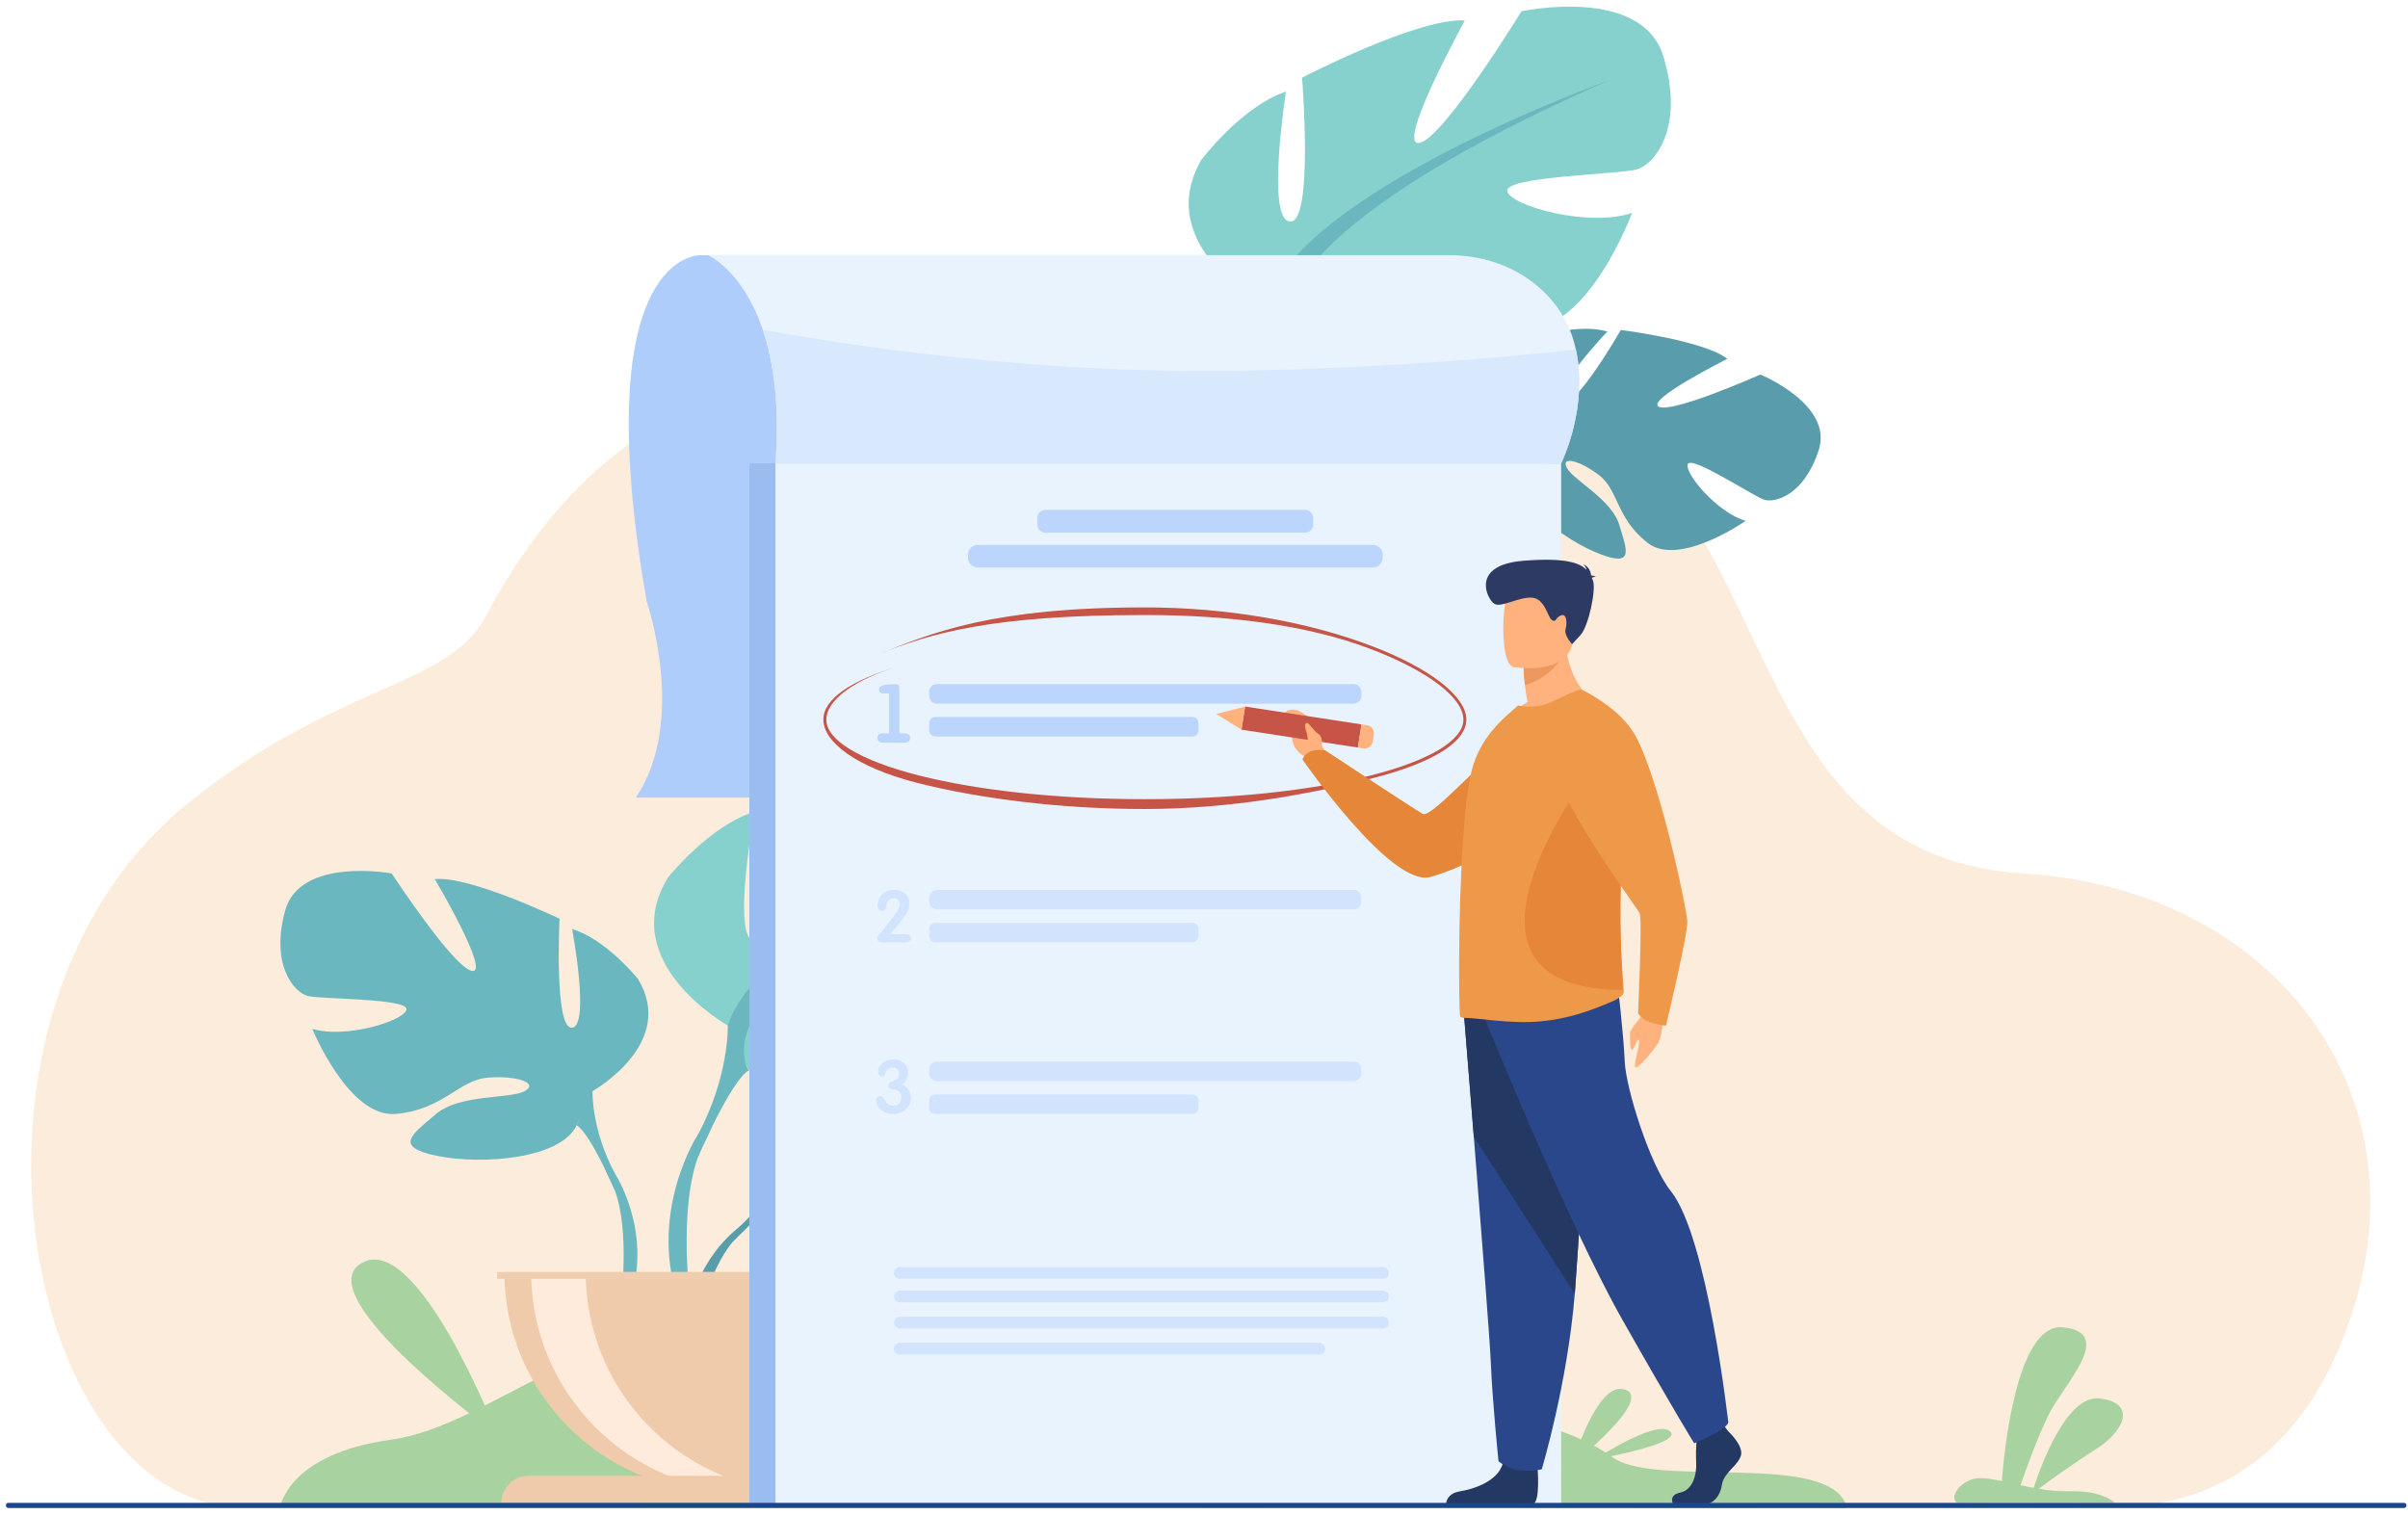 <svg width="321" height="202" viewBox="0 0 321 202" fill="none" xmlns="http://www.w3.org/2000/svg">
<path d="M276.897 200.347C276.897 200.347 299.879 205.795 311.192 181.103C325.869 149.07 305.269 118.639 269.733 116.447C218.481 113.287 246.886 31.459 166.011 53.66C143.264 59.904 93.806 27.677 64.688 82.281C59.737 91.567 44.937 91.112 25.218 106.952C-9.567 134.894 2.955 200.644 32.259 200.942C61.562 201.24 276.897 200.347 276.897 200.347Z" fill="#FCECDB"/>
<path d="M37.387 200.823C37.387 200.823 38.455 193.823 52.087 191.94C65.718 190.057 78.399 174.956 100.874 177.148C123.35 179.34 142.008 193.091 167.598 188.877C193.187 184.664 209.211 190.034 214.951 194.27C220.69 198.506 244.445 193.276 246.2 201.04L37.387 200.823Z" fill="#A8D29F"/>
<path d="M93.428 34.017C93.428 34.017 78.037 33.262 86.199 80.156C86.199 80.156 91.689 96.073 84.758 106.331H186.791V34.017H93.428Z" fill="#AFCDFB"/>
<path d="M103.902 155.929C103.902 155.929 96.774 147.613 103.462 142.33C103.462 142.33 108.349 139.372 112.332 139.613C112.332 139.613 106.687 149.078 108.514 150.02C110.34 150.963 114.043 139.018 114.043 139.018C114.043 139.018 125.161 137.935 128.738 139.66C128.738 139.66 119.233 147.438 121.236 147.902C123.238 148.365 133.504 140.726 133.504 140.726C133.504 140.726 143.85 142.486 143.299 148.799C142.748 155.113 139.182 157.058 137.613 156.893C136.044 156.728 126.879 153.227 126.68 154.51C126.481 155.794 131.998 159.991 135.862 160.187C135.862 160.187 128.567 168.232 123.717 165.91C118.867 163.588 118.456 159.908 115.433 158.527C112.409 157.146 109.83 157.15 111.078 158.558C112.327 159.967 117.796 161.334 119.524 164.391C121.252 167.448 122.803 169.51 117.787 168.756C112.771 168.002 104.619 164.334 104.26 160.126L103.902 155.929Z" fill="#599DAD"/>
<path d="M138.215 148.974C138.215 148.974 110.108 147.891 103.902 155.929C103.902 155.929 102.529 160.04 98.305 163.782L97.647 165.576C97.647 165.576 102.521 160.44 104.259 160.13C104.259 160.126 101.534 150.173 138.215 148.974Z" fill="#599DAD"/>
<path d="M98.302 163.782C98.302 163.782 92.27 168.25 91.851 176.215L92.946 176.313C92.946 176.313 94.873 168.07 98.355 164.848C101.837 161.625 98.302 163.782 98.302 163.782Z" fill="#599DAD"/>
<path d="M78.979 145.47C78.979 145.47 90.314 139.12 85.034 130.502C85.034 130.502 80.8 125.211 76.264 123.85C76.264 123.85 78.684 136.702 76.264 137.004C73.845 137.306 74.595 122.487 74.595 122.487C74.595 122.487 62.65 116.742 57.964 117.196C57.964 117.196 65.372 129.744 62.953 129.442C60.535 129.14 52.218 116.444 52.218 116.444C52.218 116.444 39.973 114.176 38.002 121.433C36.03 128.691 39.216 132.316 41.031 132.777C42.845 133.237 54.486 133.08 54.184 134.591C53.882 136.102 46.02 138.517 41.636 137.163C41.636 137.163 46.473 149.107 52.823 148.501C59.173 147.896 61.139 143.967 65.07 143.664C69 143.36 71.873 144.421 69.907 145.478C67.941 146.535 61.289 145.825 58.114 148.524C54.94 151.224 52.37 152.887 58.266 154.096C64.163 155.305 74.746 154.549 76.863 150.014L78.979 145.47Z" fill="#6BB7BF"/>
<path d="M43.602 123.705C43.602 123.705 75.351 133.987 78.98 145.477C78.98 145.477 78.829 150.622 82.004 156.514V158.772C82.004 158.772 78.678 151.055 76.859 150.003C76.862 150.006 83.968 140.027 43.602 123.705Z" fill="#6BB7BF"/>
<path d="M82.004 156.507C82.004 156.507 86.9 163.942 84.108 172.993L82.849 172.654C82.849 172.654 84.067 162.685 81.51 157.672C78.952 152.658 82.004 156.507 82.004 156.507Z" fill="#6BB7BF"/>
<path d="M97.019 136.713C97.019 136.713 82.072 128.343 89.047 116.983C89.047 116.983 94.627 110.008 100.607 108.214C100.607 108.214 97.418 125.154 100.607 125.552C103.795 125.95 102.799 106.42 102.799 106.42C102.799 106.42 118.544 98.847 124.722 99.444C124.722 99.444 114.956 115.987 118.144 115.587C121.333 115.188 132.294 98.448 132.294 98.448C132.294 98.448 148.437 95.458 151.029 105.025C153.62 114.592 149.434 119.377 147.043 119.973C144.652 120.568 129.306 120.371 129.704 122.364C130.102 124.357 140.465 127.545 146.245 125.748C146.245 125.748 139.868 141.493 131.497 140.696C123.125 139.898 120.53 134.717 115.354 134.319C110.178 133.921 106.387 135.315 108.977 136.71C111.567 138.105 120.336 137.168 124.521 140.726C128.706 144.284 132.095 146.476 124.322 148.07C116.549 149.663 102.6 148.668 99.809 142.689L97.019 136.713Z" fill="#86D1CD"/>
<path d="M143.659 108.014C143.659 108.014 101.808 121.566 97.024 136.718C97.024 136.718 97.223 143.488 93.038 151.266V154.256C93.038 154.256 97.424 144.092 99.808 142.697C99.809 142.692 90.449 129.538 143.659 108.014Z" fill="#6BB7BF"/>
<path d="M93.033 151.261C93.033 151.261 86.579 161.062 90.259 172.993L91.919 172.547C91.919 172.547 90.308 159.406 93.679 152.797C97.05 146.189 93.033 151.261 93.033 151.261Z" fill="#6BB7BF"/>
<path d="M96.515 198.865C112.687 198.865 125.794 185.756 125.794 169.586H67.236C67.236 185.756 80.345 198.865 96.515 198.865Z" fill="#EFCBAB"/>
<path d="M103.718 198.642C102.512 198.792 101.297 198.866 100.08 198.865C83.91 198.865 70.803 185.756 70.803 169.586H78.076C78.079 184.526 89.266 196.851 103.718 198.642Z" fill="#FFEBDC"/>
<path d="M126.194 200.356H66.833C66.833 199.882 66.926 199.412 67.108 198.973C67.289 198.535 67.555 198.137 67.891 197.801C68.226 197.466 68.624 197.2 69.063 197.018C69.501 196.837 69.971 196.743 70.445 196.744H122.587C123.061 196.743 123.531 196.837 123.97 197.018C124.408 197.2 124.806 197.466 125.142 197.801C125.477 198.137 125.743 198.535 125.925 198.973C126.106 199.412 126.199 199.882 126.199 200.356H126.194Z" fill="#EFCBAB"/>
<path d="M126.46 169.586H66.273V170.484H126.46V169.586Z" fill="#EFCDAF"/>
<path d="M202.463 58.26C202.463 58.26 197.335 48.582 205.02 44.896C205.02 44.896 210.435 43.084 214.27 44.192C214.27 44.192 206.688 52.189 208.26 53.508C209.831 54.826 216.069 43.988 216.069 43.988C216.069 43.988 227.152 45.377 230.265 47.84C230.265 47.84 219.285 53.342 221.136 54.233C222.986 55.124 234.675 49.929 234.675 49.929C234.675 49.929 244.384 53.919 242.46 59.956C240.536 65.994 236.63 67.112 235.137 66.604C233.643 66.097 225.469 60.671 224.993 61.88C224.516 63.089 228.979 68.394 232.71 69.434C232.71 69.434 223.827 75.682 219.607 72.352C215.387 69.021 215.79 65.341 213.145 63.33C210.499 61.32 207.981 60.758 208.889 62.404C209.798 64.051 214.834 66.588 215.85 69.95C216.865 73.312 217.925 75.665 213.196 73.828C208.467 71.99 201.318 66.619 201.892 62.44L202.463 58.26Z" fill="#599DAD"/>
<path d="M237.466 59.006C237.466 59.006 210.284 51.781 202.464 58.26C202.464 58.26 200.223 61.97 195.28 64.695L194.244 66.298C194.244 66.298 200.123 62.357 201.891 62.437C201.891 62.439 201.417 52.127 237.466 59.006Z" fill="#599DAD"/>
<path d="M195.28 64.695C195.28 64.695 188.415 67.724 186.257 75.409L187.303 75.745C187.303 75.745 190.992 68.126 195.097 65.746C199.202 63.366 195.28 64.695 195.28 64.695Z" fill="#599DAD"/>
<path d="M168.693 40.803C168.693 40.803 153.503 32.883 160.137 21.32C160.137 21.32 165.507 14.181 171.43 12.211C171.43 12.211 168.747 29.238 171.946 29.541C175.146 29.845 173.571 10.352 173.571 10.352C173.571 10.352 189.083 2.314 195.276 2.728C195.276 2.728 186.007 19.552 189.183 19.059C192.36 18.566 202.817 1.507 202.817 1.507C202.817 1.507 218.864 -1.962 221.739 7.522C224.613 17.007 220.572 21.913 218.2 22.582C215.827 23.251 200.478 23.514 200.931 25.488C201.385 27.462 211.843 30.347 217.566 28.382C217.566 28.382 211.66 44.309 203.27 43.762C194.879 43.215 192.136 38.112 186.944 37.868C181.751 37.624 178.008 39.131 180.641 40.449C183.275 41.766 192.014 40.566 196.298 43.999C200.582 47.431 204.04 49.522 196.318 51.347C188.597 53.172 174.622 52.591 171.655 46.697L168.693 40.803Z" fill="#86D1CD"/>
<path d="M214.452 10.73C214.452 10.73 173.022 25.522 168.689 40.803C168.689 40.803 169.095 47.573 165.138 55.465L165.227 58.453C165.227 58.453 169.306 48.163 171.656 46.697C171.658 46.697 161.904 33.828 214.452 10.73Z" fill="#6BB7BF"/>
<path d="M165.141 55.467C165.141 55.467 158.982 65.455 163.015 77.265L164.662 76.771C164.662 76.771 162.659 63.684 165.837 56.976C169.014 50.269 165.141 55.467 165.141 55.467Z" fill="#6BB7BF"/>
<path d="M206.417 61.773H99.892V200.697H206.417V61.773Z" fill="#9ABCEF"/>
<path d="M208.11 61.773H103.375V200.697H208.11V61.773Z" fill="#E9F3FE"/>
<path d="M281.96 200.356H260.855C259.724 199.397 261.637 197.219 263.637 197.073C264.505 197.006 265.604 197.188 266.858 197.453C267.149 193.596 268.808 176.254 275.057 176.952C282.086 177.732 275.057 184.588 273.071 188.647C271.6 191.654 270.047 195.966 269.337 198.001C269.908 198.125 270.499 198.247 271.097 198.358C272.029 195.497 275.495 185.876 279.898 186.443C285.074 187.1 282.993 190.957 279.325 193.246C276.633 194.931 273.33 197.323 271.759 198.479C273.122 198.717 274.503 198.828 275.886 198.811C279.512 198.714 281.276 199.783 281.96 200.356Z" fill="#A8D29F"/>
<path d="M208.107 61.771H103.374C103.953 53.851 103.081 48.096 101.681 43.964C98.996 36.012 94.37 34.016 94.37 34.016H193.146C201.575 34.016 208.112 39.095 209.891 45.836C209.957 46.091 210.02 46.342 210.074 46.594C211.762 54.309 208.18 61.63 208.107 61.771Z" fill="#E9F3FE"/>
<path d="M208.107 61.77H103.374C103.954 53.851 103.082 48.096 101.682 43.964C112.386 45.924 138.895 50.1 167.271 49.397C185.627 48.941 200.133 47.713 210.071 46.594C211.762 54.309 208.18 61.63 208.107 61.77Z" fill="#D8E8FD"/>
<path d="M180.443 91.201H124.901C124.329 91.201 123.864 91.665 123.864 92.238V92.769C123.864 93.342 124.329 93.806 124.901 93.806H180.443C181.016 93.806 181.48 93.342 181.48 92.769V92.238C181.48 91.665 181.016 91.201 180.443 91.201Z" fill="#BBD5FC"/>
<path d="M158.948 95.585H124.682C124.23 95.585 123.864 95.951 123.864 96.403V97.373C123.864 97.824 124.23 98.19 124.682 98.19H158.948C159.399 98.19 159.765 97.824 159.765 97.373V96.403C159.765 95.951 159.399 95.585 158.948 95.585Z" fill="#BBD5FC"/>
<path d="M118.514 97.768V92.447H117.813C117.387 92.447 117.174 92.269 117.174 91.915C117.174 91.658 117.341 91.478 117.675 91.373C117.94 91.301 118.212 91.258 118.487 91.246C118.86 91.217 119.159 91.203 119.386 91.203C119.605 91.203 119.745 91.247 119.802 91.338C119.858 91.429 119.887 91.652 119.887 92.015V97.772H120.61C121.078 97.772 121.313 97.975 121.313 98.378C121.313 98.805 121.078 99.018 120.61 99.017H117.693C117.508 99.024 117.325 98.965 117.178 98.852C117.109 98.797 117.054 98.726 117.018 98.646C116.982 98.565 116.966 98.477 116.97 98.389C116.97 97.978 117.208 97.772 117.683 97.772L118.514 97.768Z" fill="#BBD5FC"/>
<path d="M180.443 118.639H124.901C124.329 118.639 123.864 119.103 123.864 119.676V120.207C123.864 120.779 124.329 121.244 124.901 121.244H180.443C181.016 121.244 181.48 120.779 181.48 120.207V119.676C181.48 119.103 181.016 118.639 180.443 118.639Z" fill="#D2E4FD"/>
<path d="M158.948 123.021H124.682C124.23 123.021 123.864 123.388 123.864 123.839V124.809C123.864 125.26 124.23 125.626 124.682 125.626H158.948C159.399 125.626 159.765 125.26 159.765 124.809V123.839C159.765 123.388 159.399 123.021 158.948 123.021Z" fill="#D2E4FD"/>
<path d="M121.423 125.096C121.423 125.45 121.175 125.628 120.68 125.628H117.596C117.151 125.628 116.928 125.447 116.927 125.086C116.941 124.938 117.004 124.8 117.105 124.691C117.281 124.491 117.539 124.19 117.877 123.788C118.392 123.142 118.821 122.584 119.166 122.113C119.285 121.958 119.455 121.719 119.674 121.398C119.831 121.154 119.924 120.875 119.945 120.586C119.948 120.474 119.929 120.363 119.889 120.259C119.849 120.154 119.788 120.059 119.71 119.979C119.632 119.9 119.538 119.838 119.434 119.797C119.33 119.755 119.219 119.736 119.108 119.74C118.88 119.735 118.659 119.816 118.486 119.964C118.339 120.12 118.241 120.317 118.205 120.529C118.159 120.739 118.102 120.946 118.036 121.15C117.999 121.242 117.936 121.32 117.853 121.374C117.771 121.428 117.674 121.455 117.575 121.451C117.49 121.455 117.406 121.438 117.329 121.402C117.252 121.365 117.184 121.311 117.133 121.244C117.028 121.11 116.974 120.944 116.982 120.774C116.983 120.548 117.018 120.323 117.085 120.106C117.214 119.654 117.497 119.261 117.885 118.996C118.28 118.742 118.742 118.615 119.211 118.629C119.736 118.613 120.248 118.798 120.641 119.148C120.834 119.324 120.987 119.539 121.09 119.779C121.192 120.02 121.241 120.28 121.234 120.541C121.22 121.006 121.072 121.458 120.81 121.842C120.654 122.087 120.331 122.52 119.842 123.142C119.592 123.462 119.197 123.927 118.657 124.537H120.688C121.178 124.543 121.423 124.729 121.423 125.096Z" fill="#D2E4FD"/>
<path d="M180.443 141.526H124.901C124.329 141.526 123.864 141.99 123.864 142.563V143.094C123.864 143.667 124.329 144.131 124.901 144.131H180.443C181.016 144.131 181.48 143.667 181.48 143.094V142.563C181.48 141.99 181.016 141.526 180.443 141.526Z" fill="#D2E4FD"/>
<path d="M158.948 145.91H124.682C124.23 145.91 123.864 146.276 123.864 146.728V147.697C123.864 148.149 124.23 148.515 124.682 148.515H158.948C159.399 148.515 159.765 148.149 159.765 147.697V146.728C159.765 146.276 159.399 145.91 158.948 145.91Z" fill="#D2E4FD"/>
<path d="M121.423 146.332C121.435 146.635 121.377 146.937 121.256 147.215C121.135 147.493 120.952 147.74 120.722 147.938C120.252 148.332 119.652 148.538 119.039 148.515C118.563 148.529 118.093 148.398 117.693 148.14C117.103 147.743 116.808 147.265 116.808 146.707C116.805 146.555 116.86 146.407 116.962 146.294C117.011 146.238 117.072 146.194 117.14 146.164C117.208 146.134 117.282 146.119 117.356 146.121C117.523 146.121 117.68 146.233 117.827 146.457C117.954 146.67 118.092 146.875 118.242 147.073C118.345 147.183 118.472 147.27 118.612 147.328C118.752 147.386 118.902 147.413 119.054 147.409C119.503 147.409 119.823 147.242 120.015 146.909C120.112 146.712 120.158 146.494 120.151 146.274C120.151 145.647 119.782 145.298 119.044 145.227C118.627 145.189 118.419 145.012 118.419 144.698C118.417 144.588 118.452 144.48 118.518 144.392C118.583 144.303 118.676 144.239 118.782 144.208C119.234 144.041 119.459 143.955 119.47 143.948C119.712 143.788 119.833 143.509 119.832 143.111C119.838 143.008 119.822 142.905 119.786 142.809C119.75 142.712 119.694 142.624 119.623 142.549C119.547 142.479 119.458 142.424 119.361 142.388C119.263 142.353 119.16 142.337 119.057 142.342C118.809 142.327 118.564 142.402 118.367 142.553C118.196 142.727 118.073 142.943 118.013 143.179C117.989 143.277 117.933 143.365 117.852 143.426C117.772 143.487 117.672 143.518 117.571 143.515C117.497 143.515 117.423 143.497 117.357 143.462C117.291 143.427 117.235 143.375 117.194 143.313C117.097 143.186 117.045 143.031 117.045 142.872C117.047 142.662 117.104 142.456 117.208 142.275C117.395 141.935 117.684 141.662 118.034 141.496C118.38 141.322 118.763 141.233 119.15 141.237C119.648 141.223 120.133 141.4 120.504 141.732C120.683 141.897 120.824 142.098 120.918 142.323C121.011 142.548 121.055 142.791 121.046 143.034C121.053 143.339 120.982 143.64 120.839 143.909C120.697 144.179 120.489 144.407 120.233 144.574C121.027 144.888 121.423 145.474 121.423 146.332Z" fill="#D2E4FD"/>
<path d="M139.374 67.973H173.974C174.261 67.973 174.537 68.087 174.74 68.29C174.943 68.493 175.057 68.769 175.057 69.056V69.93C175.057 70.217 174.943 70.492 174.74 70.695C174.537 70.898 174.261 71.013 173.974 71.013H139.374C139.087 71.013 138.811 70.898 138.608 70.695C138.405 70.492 138.291 70.217 138.291 69.93V69.056C138.291 68.769 138.405 68.493 138.608 68.29C138.811 68.087 139.087 67.973 139.374 67.973Z" fill="#BBD5FC"/>
<path d="M130.352 72.64H182.997C183.347 72.64 183.683 72.779 183.93 73.027C184.178 73.274 184.317 73.61 184.317 73.96V74.345C184.317 74.695 184.178 75.031 183.93 75.278C183.683 75.526 183.347 75.665 182.997 75.665H130.352C130.001 75.665 129.665 75.525 129.417 75.278C129.169 75.03 129.03 74.694 129.03 74.343V73.959C129.03 73.609 129.169 73.273 129.417 73.025C129.664 72.778 130 72.639 130.35 72.639L130.352 72.64Z" fill="#BBD5FC"/>
<path d="M152.616 107.855C141.206 107.855 130.379 106.424 122.308 104.376C114.153 102.309 109.761 98.931 109.761 95.933C109.761 93.217 113.339 90.718 120.113 88.709C113.622 90.635 110.151 93.464 110.151 95.933C110.151 98.674 114.65 101.387 122.495 103.38C130.538 105.42 141.234 106.543 152.616 106.543C163.997 106.543 174.693 105.42 182.735 103.38C190.58 101.392 195.079 98.679 195.079 95.933C195.079 93.03 190.341 89.423 182.715 86.521C174.05 83.218 163.354 81.993 152.616 81.993C132.454 81.993 124.156 84.346 116.954 87.296C124.187 84.334 132.389 80.976 152.616 80.976C163.397 80.976 174.133 82.804 182.845 86.121C190.633 89.086 195.471 92.846 195.471 95.933C195.471 98.931 190.98 101.72 182.825 103.786C174.754 105.833 164.025 107.855 152.616 107.855Z" fill="#C65447"/>
<path d="M221.901 134.602C221.901 134.602 221.525 138.257 221.113 138.945C220.701 139.633 218.947 141.844 218.198 142.277C217.449 142.711 218.654 139.369 218.503 138.718C218.351 138.067 217.887 139.905 217.555 139.949C217.223 139.992 217.31 138.337 217.298 137.736C217.285 137.135 218.901 135.648 219.464 134.368C220.027 133.087 221.901 134.602 221.901 134.602Z" fill="#FFB27D"/>
<path d="M177.026 100.914L176.187 99.33C176.187 99.33 176.604 96.507 173.073 94.727C173.073 94.727 171.78 94.2 171.05 95.255C170.373 96.226 172.331 96.05 172.226 97.711C172.122 99.372 172.903 100.347 174.007 100.887L174.914 101.939L177.026 100.914Z" fill="#FFB27D"/>
<path d="M210.447 97.127C210.447 97.127 207.41 112.033 190.698 116.904C185.48 118.425 173.629 101.249 173.629 101.249C173.629 101.249 174.045 99.665 176.655 100.03C176.655 100.03 188.196 107.671 189.653 108.5C190.942 109.237 199.42 99.034 203.284 97.387C207.148 95.741 210.447 97.127 210.447 97.127Z" fill="#E58638"/>
<path d="M165.97 94.191L165.496 97.277L181.016 99.66L181.49 96.574L165.97 94.191Z" fill="#C65447"/>
<path d="M162.13 95.184L165.501 97.282L165.975 94.196L162.13 95.184Z" fill="#FFB27D"/>
<path d="M183.143 97.88L182.993 98.856C182.948 99.145 182.791 99.403 182.556 99.576C182.321 99.748 182.027 99.82 181.739 99.776L181.021 99.666L181.495 96.58L182.277 96.7C182.548 96.742 182.791 96.889 182.954 97.111C183.116 97.332 183.184 97.609 183.143 97.88V97.88Z" fill="#FFB27D"/>
<path d="M230.399 190.832C230.399 190.832 232.472 192.728 232.069 194.068C231.665 195.409 229.793 196.309 229.539 197.951C229.286 199.594 228.276 200.491 227.365 200.491H223.032C223.032 200.491 222.355 199.335 223.98 198.987C225.605 198.639 226.209 196.707 226.109 194.914C226.008 193.122 226.26 190.732 226.26 190.732L229.698 189.936L230.399 190.832Z" fill="#233862"/>
<path d="M204.965 195.726C204.965 195.726 205.336 200.031 204.423 200.479L192.779 200.456C192.779 200.456 192.779 199.112 194.649 198.813C196.519 198.513 199.808 197.418 200.364 194.978C200.921 192.538 204.965 195.726 204.965 195.726Z" fill="#233862"/>
<path d="M195.13 134.898C195.13 134.898 195.745 142.447 196.466 151.519C197.448 163.84 198.633 178.984 198.745 181.848C198.947 186.829 199.756 194.795 199.756 194.795C199.756 194.795 201.678 196.691 205.521 195.889C205.521 195.889 208.947 184.516 209.926 172.485C209.941 172.289 209.956 172.09 209.97 171.891C210.882 159.642 212.296 133.845 212.296 133.845L195.13 134.898Z" fill="#2B478B"/>
<path d="M195.13 134.898C195.13 134.898 195.745 142.447 196.466 151.519L209.926 172.489C209.941 172.293 209.956 172.094 209.97 171.895C210.882 159.646 212.296 133.849 212.296 133.849L195.13 134.898Z" fill="#233862"/>
<path d="M197.935 135.795C197.935 135.795 209.01 163.131 216.291 175.977C223.573 188.823 225.843 192.408 225.843 192.408C225.843 192.408 230.015 190.766 230.394 189.645C230.394 189.645 227.609 164.845 222.733 158.799C219.978 155.383 216.741 145.125 216.589 141.546C216.438 137.968 215.604 130.865 215.604 130.865L197.935 135.795Z" fill="#2B478B"/>
<path d="M212.506 93.668C212.506 93.668 205.013 97.283 200.692 95.943C201.514 94.989 202.506 94.195 203.617 93.603C203.467 92.735 203.346 91.978 203.284 91.345C203.18 90.582 203.119 89.813 203.101 89.043L205.992 86.768L208.733 84.593C208.513 90.707 212.506 93.668 212.506 93.668Z" fill="#FFB27D"/>
<path d="M216.454 132.266C216.472 132.724 215.492 133.248 215.06 133.444C211.852 134.851 208.861 135.833 205.473 136.152C201.469 136.558 196.733 135.662 195.105 135.694C194.939 135.692 194.779 135.627 194.657 135.514C194.541 135.433 194.457 130.606 194.541 124.538C194.541 124.292 194.541 124.046 194.557 123.801V123.719C194.591 121.347 194.674 118.861 194.79 116.374C195.023 110.909 195.453 105.642 196.185 102.73C197.066 99.295 199.059 97.02 200.871 95.369L202.36 94.059C203.856 94.355 205.433 94.272 207.012 93.503C208.74 92.669 210.601 91.769 210.901 91.999C213.16 93.65 214.692 97.364 215.504 102.109C215.986 105.083 216.213 108.093 216.181 111.106C216.181 112.283 216.147 113.495 216.081 114.689C215.683 121.167 216.081 126.795 216.314 130.05C216.388 131.006 216.438 131.742 216.454 132.266Z" fill="#EE9849"/>
<path d="M216.321 131.964C190.083 131.912 211.482 103.492 211.482 103.492L215.733 102.111C216.084 105.303 216.248 108.513 216.225 111.724C216.225 112.982 216.202 114.276 216.153 115.552C215.865 122.477 216.153 128.49 216.321 131.964Z" fill="#E58638"/>
<path d="M208.784 86.928C208.784 86.928 206.889 90.379 203.284 91.345C203.181 90.582 203.12 89.813 203.102 89.043L205.992 86.768L208.784 86.928Z" fill="#ED985F"/>
<path d="M201.784 88.939C201.784 88.939 208.931 90.109 209.603 85.714C210.274 81.319 211.649 78.511 207.113 77.578C202.577 76.645 201.426 78.191 200.845 79.609C200.265 81.026 199.941 88.522 201.784 88.939Z" fill="#FFB27D"/>
<path d="M212.201 77.052C212.266 76.978 212.415 76.917 212.743 76.9C212.553 76.792 212.339 76.731 212.121 76.724C212.051 76.26 211.804 75.441 211.007 75.242C211.137 75.318 211.248 75.422 211.332 75.547C211.416 75.672 211.47 75.814 211.491 75.963C210.568 75.015 208.59 74.324 203.112 74.756C195.893 75.326 198.272 79.949 199.206 80.5C200.14 81.051 202.493 79.541 204.236 79.679C205.978 79.817 206.307 82.333 206.899 82.678C207.491 83.023 207.256 82.407 208.057 82.053C208.857 81.698 208.931 83.015 208.701 83.876C208.471 84.737 209.568 85.874 209.568 85.874L210.678 84.678C211.788 83.482 212.835 78.42 212.33 77.341L212.201 77.052Z" fill="#2C3A64"/>
<path d="M210.901 91.969C210.901 91.969 215.425 94.111 217.593 97.402C220.957 102.509 224.857 121.123 224.928 122.847C225 124.57 222.085 136.738 222.085 136.738C222.085 136.738 219.125 136.543 218.362 135.05C218.362 135.05 218.953 122.548 218.578 121.743C218.203 120.939 206.241 104.972 207.587 101.57C208.933 98.167 210.901 91.969 210.901 91.969Z" fill="#EE9849"/>
<path d="M176.171 99.254C176.171 99.254 176.416 98.284 175.742 97.846C175.068 97.409 174.449 96.222 174.165 96.384C173.576 96.717 174.487 97.753 174.32 99.046C174.258 99.498 175.315 100.688 176.171 99.254Z" fill="#FFB27D"/>
<path d="M66.274 191.259C66.274 191.259 55.654 164.053 48.207 168.385C40.76 172.718 66.274 191.259 66.274 191.259Z" fill="#A8D29F"/>
<path d="M209.626 195.177C209.626 195.177 212.861 183.931 216.654 185.258C220.448 186.585 209.626 195.177 209.626 195.177Z" fill="#A8D29F"/>
<path d="M212.575 194.564C212.575 194.564 220.834 189.148 222.646 190.819C224.457 192.49 212.575 194.564 212.575 194.564Z" fill="#A8D29F"/>
<path d="M184.363 170.484H119.966C119.758 170.484 119.559 170.401 119.412 170.254C119.265 170.107 119.182 169.908 119.182 169.7V169.7C119.182 169.492 119.265 169.294 119.412 169.147C119.559 169 119.758 168.918 119.966 168.917H184.369C184.576 168.918 184.775 169 184.922 169.147C185.069 169.294 185.152 169.492 185.152 169.7C185.152 169.803 185.131 169.906 185.092 170.001C185.052 170.096 184.993 170.183 184.92 170.256C184.847 170.328 184.76 170.386 184.664 170.425C184.569 170.464 184.466 170.484 184.363 170.484V170.484Z" fill="#D2E4FD"/>
<path d="M184.363 173.621H119.966C119.758 173.621 119.559 173.538 119.412 173.391C119.265 173.244 119.182 173.045 119.182 172.837V172.837C119.182 172.63 119.265 172.431 119.412 172.284C119.559 172.137 119.758 172.055 119.966 172.055H184.369C184.576 172.055 184.775 172.137 184.922 172.284C185.069 172.431 185.152 172.63 185.152 172.837V172.837C185.152 172.94 185.131 173.043 185.092 173.138C185.052 173.233 184.993 173.32 184.92 173.393C184.847 173.465 184.76 173.523 184.664 173.562C184.569 173.601 184.466 173.621 184.363 173.621V173.621Z" fill="#D2E4FD"/>
<path d="M184.363 177.098H119.966C119.758 177.098 119.559 177.015 119.412 176.868C119.265 176.721 119.182 176.522 119.182 176.314V176.314C119.182 176.106 119.265 175.907 119.412 175.761C119.559 175.614 119.758 175.531 119.966 175.53H184.369C184.576 175.531 184.775 175.614 184.922 175.761C185.069 175.907 185.152 176.106 185.152 176.314V176.314C185.152 176.417 185.131 176.52 185.092 176.615C185.052 176.71 184.993 176.797 184.92 176.87C184.847 176.942 184.76 177 184.664 177.039C184.569 177.078 184.466 177.098 184.363 177.098V177.098Z" fill="#D2E4FD"/>
<path d="M175.909 179.007H119.907C119.503 179.007 119.176 179.334 119.176 179.738V179.844C119.176 180.248 119.503 180.575 119.907 180.575H175.909C176.312 180.575 176.64 180.248 176.64 179.844V179.738C176.64 179.334 176.312 179.007 175.909 179.007Z" fill="#D2E4FD"/>
<path d="M320.479 200.356H1.101C0.929 200.356 0.79 200.495 0.79 200.667V200.726C0.79 200.898 0.929 201.037 1.101 201.037H320.479C320.651 201.037 320.79 200.898 320.79 200.726V200.667C320.79 200.495 320.651 200.356 320.479 200.356Z" fill="#1C468A"/>
</svg>
